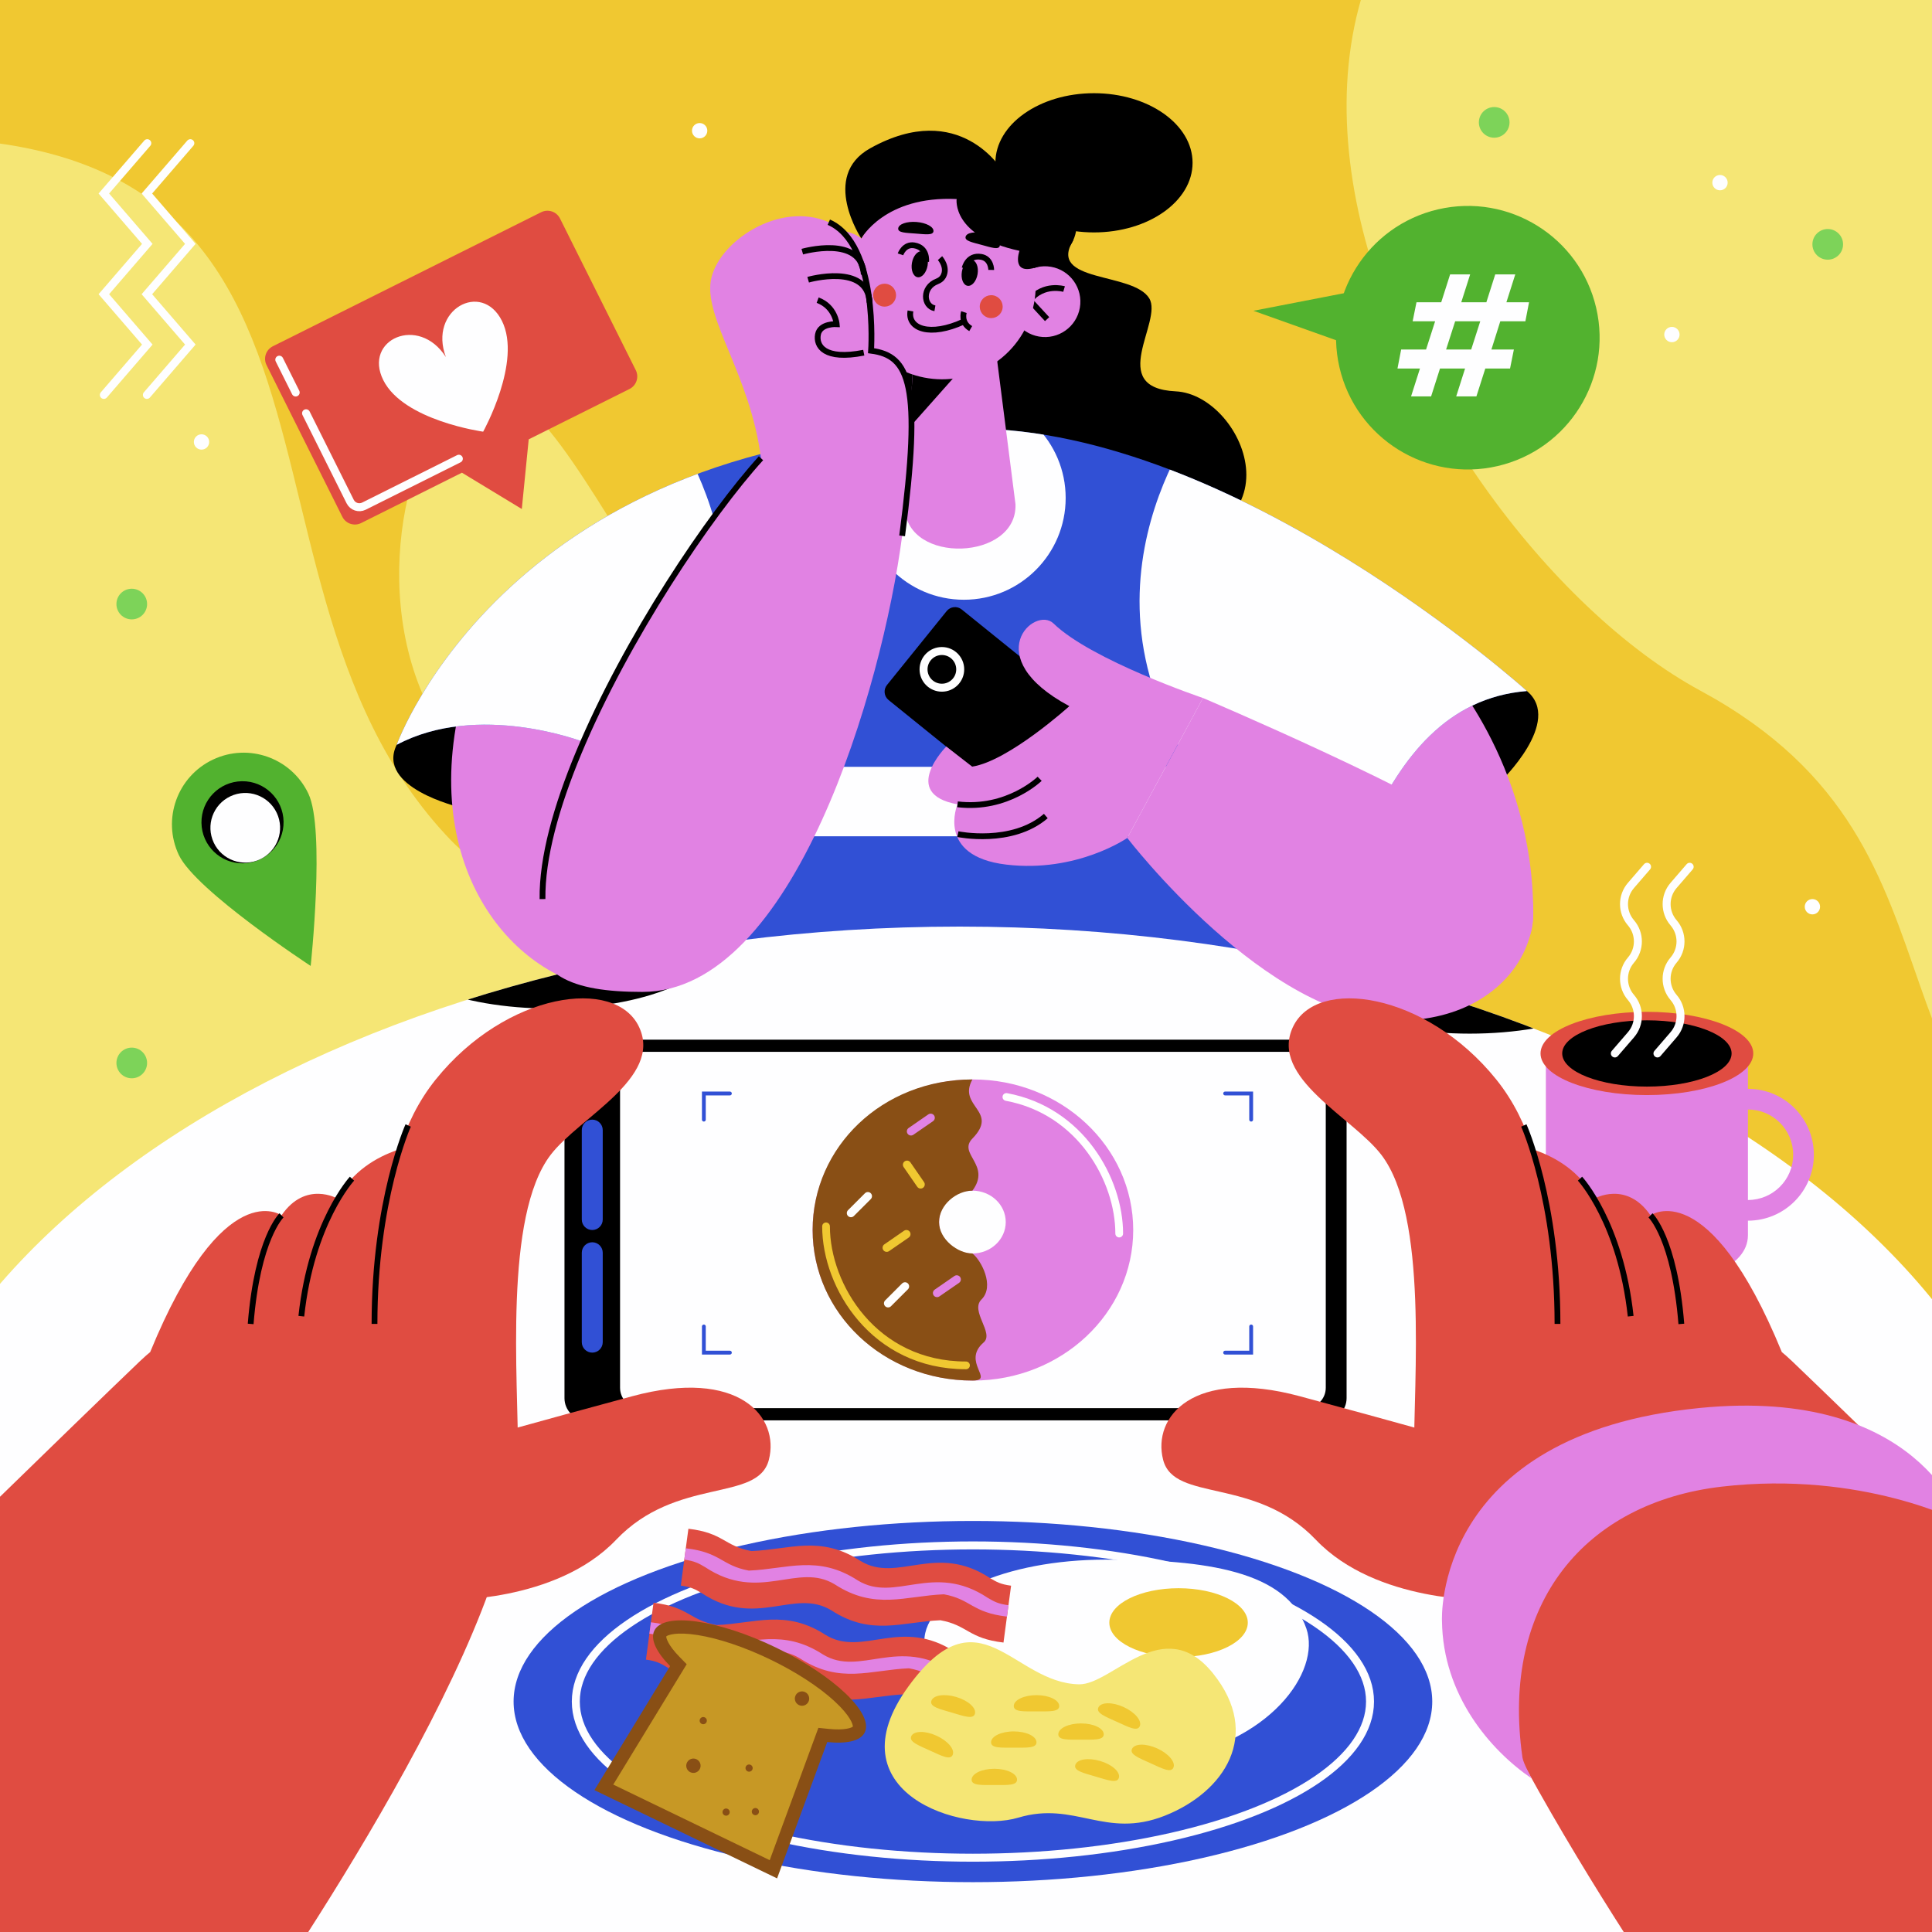 <?xml version="1.0" encoding="utf-8"?>
<!-- Generator: Adobe Illustrator 27.5.0, SVG Export Plug-In . SVG Version: 6.00 Build 0)  -->
<svg version="1.1" xmlns="http://www.w3.org/2000/svg" xmlns:xlink="http://www.w3.org/1999/xlink" x="0px" y="0px"
	 viewBox="0 0 500 500" style="enable-background:new 0 0 500 500;" xml:space="preserve">
<rect x="0" y="0" width="500" height="500" fill="#333333" stroke="none"/>
<g id="BACKGROUND">
	<g>
		<defs>
			<rect id="XMLID_00000151537601574187341670000018437900656797087126_" width="500" height="500"/>
		</defs>
		<use xlink:href="#XMLID_00000151537601574187341670000018437900656797087126_"  style="overflow:visible;fill:#F0C831;"/>
		<clipPath id="XMLID_00000117635292186859878450000016362359865591391632_">
			<use xlink:href="#XMLID_00000151537601574187341670000018437900656797087126_"  style="overflow:visible;"/>
		</clipPath>
		<g style="clip-path:url(#XMLID_00000117635292186859878450000016362359865591391632_);">
			<path style="fill:#F5E675;" d="M116.811,217.583C47.898,146.118,112.662,11.744-65.231,39.361
				c-192.963,29.956-100.568,212.594-22.914,254.604s33.099,110.753,120.937,148.943c87.838,38.191,224.051,21.641,236.781-95.476
				S151.182,253.228,116.811,217.583z"/>
			<path style="fill:#F5E675;" d="M645.078,102.4c-68.913-71.465-4.148-205.839-182.042-178.223
				c-192.963,29.956-100.568,212.594-22.914,254.604s33.098,110.753,120.937,148.943s224.051,21.641,236.781-95.476
				C810.57,115.13,679.45,138.044,645.078,102.4z"/>
			<path style="fill:#F5E675;" d="M114.225,188.815c19.909,31.163,62.789,36.224,77.787,26.643
				c14.997-9.581-3.796-33.148-23.705-64.312c-19.909-31.163-33.394-58.122-48.391-48.541S94.316,157.652,114.225,188.815z"/>
		</g>
	</g>
</g>
<g id="OBJECTS">
	<g>
		<path d="M388.289,202.311c0,0,16.302-15.593,6.88-23.471c-9.422-7.878-24.824,1.542-24.824,1.542L388.289,202.311z"/>
		<path style="fill:#E182E3;" d="M373.161,172.005c0,0,23.636,25.074,23.636,64.273c0,39.2-80.846-41.08-80.846-41.08
			L373.161,172.005z"/>
		<path d="M118.825,208.866c0,0-21.56-5.072-16.165-16.104c5.396-11.032,23.62-11.232,23.62-11.232L118.825,208.866z"/>
		<path style="fill:#E182E3;" d="M160.568,256.361c-23.409,0-50.651-26.474-42.252-70.15c0,0,31.022-4.135,53.28,19.383
			L160.568,256.361z"/>
		<path d="M277.748,62.181c-6.823,11.111,15.495,8.117,19.684,15.044c3.614,5.977-11.203,23.191,6.842,24.055
			c18.045,0.865,34.848,40.677-12.655,40.677c-47.503,0-75.19,1.083-87.873-13.714c-12.683-14.797,66.488-72.291,66.488-72.291
			L277.748,62.181z"/>
		<g>
			<defs>
				<path id="XMLID_00000085222509205670772250000011753080273957261475_" d="M102.661,192.762c0,0,29.179-81.846,148.773-81.846
					c68.394,0,143.735,67.924,143.735,67.924c-41.604,3.337-46.572,62.96-59.367,77.521H160.568l-9.612-64.366
					C150.956,191.995,123.791,181.475,102.661,192.762z"/>
			</defs>
			<use xlink:href="#XMLID_00000085222509205670772250000011753080273957261475_"  style="overflow:visible;fill:#3150D5;"/>
			<clipPath id="XMLID_00000012458670022539418810000016423899800010056342_">
				<use xlink:href="#XMLID_00000085222509205670772250000011753080273957261475_"  style="overflow:visible;"/>
			</clipPath>
			<path style="clip-path:url(#XMLID_00000012458670022539418810000016423899800010056342_);fill:#FEFEFF;" d="M311.331,106.95
				c0,0-39.841,49.467,4.62,101.402s117.167-33.717,117.167-33.717L311.331,106.95z"/>
			<path style="clip-path:url(#XMLID_00000012458670022539418810000016423899800010056342_);fill:#FEFEFF;" d="M171.435,106.95
				c0,0,39.841,49.467-4.62,101.402c-44.461,51.936-117.167-33.717-117.167-33.717L171.435,106.95z"/>
			
				<circle style="clip-path:url(#XMLID_00000012458670022539418810000016423899800010056342_);fill:#FEFEFF;" cx="249.458" cy="128.878" r="26.336"/>
			
				<rect x="162.892" y="198.452" style="clip-path:url(#XMLID_00000012458670022539418810000016423899800010056342_);fill:#FEFEFF;" width="161.489" height="17.974"/>
		</g>
		<g>
			<defs>
				<rect id="SVGID_1_" y="229.847" width="500" height="270.153"/>
			</defs>
			<clipPath id="SVGID_00000148650143009324913910000013801603034903193487_">
				<use xlink:href="#SVGID_1_"  style="overflow:visible;"/>
			</clipPath>
			<g style="clip-path:url(#SVGID_00000148650143009324913910000013801603034903193487_);">
				<defs>
					<path id="XMLID_00000016035158227596512030000006773073558550195894_" d="M248.341,239.8
						c-155.793,0-282.088,78.816-282.088,176.041v196.791h564.176V415.841C530.429,318.616,404.134,239.8,248.341,239.8z"/>
				</defs>
				<use xlink:href="#XMLID_00000016035158227596512030000006773073558550195894_"  style="overflow:visible;fill:#FEFEFF;"/>
				<clipPath id="XMLID_00000138556116564591117620000004515375454730855324_">
					<use xlink:href="#XMLID_00000016035158227596512030000006773073558550195894_"  style="overflow:visible;"/>
				</clipPath>
				
					<ellipse style="clip-path:url(#XMLID_00000138556116564591117620000004515375454730855324_);" cx="380.364" cy="250" rx="43.098" ry="17.506"/>
				
					<ellipse style="clip-path:url(#XMLID_00000138556116564591117620000004515375454730855324_);" cx="142.478" cy="243.504" rx="43.098" ry="17.506"/>
			</g>
		</g>
		<g>
			<defs>
				<path id="XMLID_00000062177145119665325850000014862120965571702413_" d="M262.807,130.492
					c0.513,14.625-28.101,15.628-28.614,1.003l2.505-43.992l20.531-0.72L262.807,130.492z"/>
			</defs>
			<use xlink:href="#XMLID_00000062177145119665325850000014862120965571702413_"  style="overflow:visible;fill:#E182E3;"/>
			<clipPath id="XMLID_00000021820304823157267920000011431828531756786570_">
				<use xlink:href="#XMLID_00000062177145119665325850000014862120965571702413_"  style="overflow:visible;"/>
			</clipPath>
			<polyline style="clip-path:url(#XMLID_00000021820304823157267920000011431828531756786570_);" points="251.336,92.643 
				233.37,112.872 234.386,90.87 251.336,92.643 			"/>
		</g>
		<g>
			<g>
				<path style="fill:#E182E3;" d="M279.467,79.622c-0.856,4.986-5.592,8.333-10.578,7.477c-4.986-0.856-8.333-5.592-7.477-10.578
					c0.856-4.985,5.592-8.333,10.578-7.477C276.976,69.9,280.323,74.636,279.467,79.622z"/>
				<path style="fill:none;stroke:#000000;stroke-width:1.5;stroke-miterlimit:10;" d="M275.377,74.807c0,0-5.257-1.574-8.904,2.894
					l4.515,4.891"/>
			</g>
			<g>
				<path style="fill:#E182E3;" d="M226.302,70.491c-0.856,4.985-5.592,8.333-10.577,7.477c-4.986-0.856-8.333-5.592-7.477-10.577
					c0.856-4.986,5.592-8.333,10.578-7.477C223.81,60.769,227.158,65.505,226.302,70.491z"/>
				<path style="fill:none;stroke:#000000;stroke-width:1.5;stroke-miterlimit:10;" d="M214.245,64.307c0,0,5.481,0.271,7.428,5.699
					l-5.888,3.104"/>
			</g>
			
				<ellipse transform="matrix(0.83 -0.557 0.557 0.83 0.267 148.523)" style="fill:#E182E3;" cx="243.897" cy="73.823" rx="24.225" ry="24.225"/>
			<path style="fill:#E04C41;" d="M231.854,76.894c-0.277,1.615-1.811,2.699-3.426,2.421c-1.615-0.277-2.699-1.811-2.421-3.426
				c0.277-1.615,1.811-2.699,3.426-2.422C231.047,73.746,232.131,75.28,231.854,76.894z"/>
			<path style="fill:#E04C41;" d="M259.449,79.861c-0.277,1.615-1.811,2.699-3.426,2.422c-1.615-0.277-2.699-1.811-2.422-3.426
				c0.277-1.615,1.811-2.699,3.426-2.421C258.642,76.713,259.726,78.246,259.449,79.861z"/>
			<g>
				<g>
					<path d="M252.992,70.962c-0.318,1.85-1.482,3.194-2.601,3.002c-1.119-0.192-1.768-1.848-1.451-3.698
						c0.318-1.85,1.482-3.194,2.601-3.002C252.66,67.456,253.309,69.112,252.992,70.962z"/>
					<path style="fill:none;stroke:#000000;stroke-width:1.5;stroke-miterlimit:10;" d="M256.525,69.858
						c0,0,0.037-2.927-2.608-3.382c-3.508-0.603-4.272,2.933-4.272,2.933"/>
				</g>
				<g>
					<path d="M236.006,68.045c-0.318,1.85,0.332,3.505,1.451,3.697c1.119,0.192,2.283-1.152,2.601-3.002
						c0.318-1.85-0.332-3.505-1.451-3.698C237.488,64.851,236.323,66.195,236.006,68.045z"/>
					<path style="fill:none;stroke:#000000;stroke-width:1.5;stroke-miterlimit:10;" d="M233.043,65.825
						c0,0,0.942-2.772,3.587-2.318c3.509,0.603,3.048,4.19,3.048,4.19"/>
				</g>
				<path style="fill:none;stroke:#000000;stroke-width:1.5;stroke-miterlimit:10;" d="M243.273,66.799c0,0,2.161,2.402,0.794,4.788
					c-0.339,0.591-0.917,0.994-1.553,1.238c-3.947,1.515-3.566,6.445-0.557,6.962"/>
				<path d="M258.74,63.644c-0.293,1.086-2.231,0.399-4.672-0.26c-2.441-0.659-4.462-1.04-4.169-2.126
					c0.293-1.086,2.51-1.433,4.952-0.774C257.291,61.142,259.033,62.557,258.74,63.644z"/>
				<path d="M232.453,59.129c-0.086,1.122,1.97,1.12,4.491,1.314c2.521,0.194,4.553,0.508,4.639-0.613
					c0.086-1.122-1.888-2.188-4.41-2.382C234.653,57.254,232.539,58.007,232.453,59.129z"/>
				<g>
					<path style="fill:none;stroke:#000000;stroke-width:1.5;stroke-miterlimit:10;" d="M235.628,80.476
						c-0.831,4.564,5.01,6.814,13.83,2.727"/>
					<path style="fill:none;stroke:#000000;stroke-width:1.5;stroke-miterlimit:10;" d="M249.458,80.772
						c0,0-0.911,2.725,1.762,4.268"/>
				</g>
			</g>
		</g>
		<g>
			<path style="fill:#E182E3;" d="M166.258,256.707c39.236,0,62.069-78.793,67.215-118.028c5.146-39.236,1.93-46.632-8.04-47.919
				c0,0,1.93-27.594-10.935-33.254c-12.864-5.66-28.944,5.219-30.552,15.216c-1.608,9.998,10.265,24.461,12.994,45.874
				c-13.257,14.599-34.886,46.676-47.195,76.244c-5.765,13.847-12.129,32.606-11.988,43.3
				C137.946,252.502,147.741,256.707,166.258,256.707z"/>
			<path style="fill:none;stroke:#000000;stroke-width:1.5;stroke-miterlimit:10;" d="M196.941,118.596
				c-13.257,14.599-34.886,46.676-47.195,76.244c-5.765,13.847-9.486,27.144-9.345,37.838"/>
			<path style="fill:none;stroke:#000000;stroke-width:1.5;stroke-miterlimit:10;" d="M233.473,138.679
				c5.146-39.236,1.93-46.632-8.04-47.919c0,0,1.93-27.594-10.935-33.254"/>
			<path style="fill:none;stroke:#000000;stroke-width:1.5;stroke-miterlimit:10;" d="M223.541,91.275
				c-10.241,2.021-12.397-1.752-11.858-4.701s4.851-2.69,4.851-2.69s-0.383-4.537-4.927-6.202"/>
			<path style="fill:none;stroke:#000000;stroke-width:1.5;stroke-miterlimit:10;" d="M209.148,72.392c0,0,15.448-4.41,15.908,5.923
				"/>
			<path style="fill:none;stroke:#000000;stroke-width:1.5;stroke-miterlimit:10;" d="M207.633,65.129c0,0,15.448-4.41,15.909,5.923
				"/>
		</g>
		<path d="M247.576,51.512c0,0-1.355,9.635,16.26,13.399c0,0-2.194,6.127,3.871,4.418c6.065-1.708,12.967-5.513,10.408-15.751
			c-2.56-10.238-11.61-15.444-18.623-9.3c0,0-10.989-18.874-34.294-5.898c-12.983,7.229-2.291,23.336-2.291,23.336
			S228.93,50.617,247.576,51.512z"/>
		<ellipse cx="283.121" cy="42.135" rx="25.516" ry="18.015"/>
		<g>
			<path d="M269.003,209.138l15.449-19.131c0.96-1.189,0.775-2.932-0.414-3.892l-35.149-28.385c-1.189-0.96-2.931-0.775-3.892,0.414
				l-15.449,19.131c-0.96,1.189-0.775,2.932,0.414,3.892l35.149,28.386C266.3,210.513,268.042,210.327,269.003,209.138z"/>
			<path style="fill:#E182E3;" d="M311.331,180.646c0,0,59.02,24.995,76.924,38.423c17.904,13.428,7.024,45.056-26.65,45.056
				s-69.865-47.261-69.865-47.261L311.331,180.646z"/>
			<g>
				<path style="fill:#E182E3;" d="M311.331,180.646c0,0-28.847-9.745-38.677-19.289c-4.858-4.716-19.607,8.69,4.093,21.396
					c0,0-15.703,14.198-25.147,15.649l-6.701-5.197c0,0-12.171,12.248,2.903,14.951c0,0-5.67,13.423,12.604,15.6
					c18.273,2.177,31.334-6.893,31.334-6.893L311.331,180.646z"/>
				<path style="fill:none;stroke:#000000;stroke-width:1.5;stroke-miterlimit:10;" d="M269.061,201.546
					c0,0-8.335,8.159-21.258,6.611"/>
				<path style="fill:none;stroke:#000000;stroke-width:1.5;stroke-miterlimit:10;" d="M247.893,215.878
					c0,0,13.949,2.91,22.764-4.69"/>
			</g>
		</g>
		<path style="fill:none;stroke:#FEFEFF;stroke-width:2.064;stroke-linecap:round;stroke-miterlimit:10;" d="M248.503,173.23
			c0-2.621-2.125-4.745-4.745-4.745c-2.621,0-4.746,2.125-4.746,4.745c0,2.621,2.125,4.745,4.746,4.745
			C246.379,177.975,248.503,175.851,248.503,173.23z"/>
	</g>
	<g>
		<ellipse style="fill:#3150D5;" cx="251.79" cy="440.362" rx="118.873" ry="46.741"/>
		
			<ellipse style="fill:none;stroke:#FEFEFF;stroke-width:2.064;stroke-linecap:round;stroke-miterlimit:10;" cx="251.79" cy="440.362" rx="102.772" ry="40.411"/>
		<g>
			<path style="fill:#FEFEFF;" d="M239.219,424.761c0,6.078,21.588,4.52,34.466,11.345c11.851,6.281,14.498,21.298,26.791,19.502
				c28.377-4.145,41.385-23.068,37.623-34.116c-5.102-14.986-26.02-17.863-51.943-17.863
				C260.233,403.629,239.219,413.09,239.219,424.761z"/>
			<ellipse style="fill:#F0C831;" cx="305.011" cy="419.94" rx="17.918" ry="8.912"/>
		</g>
		<g>
			<g>
				<path style="fill:#E04C41;" d="M259.702,425.091c-9.151-1.071-9.228-4.48-16.326-5.773c-9.969,0.417-17.857,4.165-28.206-2.552
					c-9.641-5.9-19.486,4.88-33.59-4.482c-1.666-0.977-2.672-1.567-5.386-1.929l1.964-14.716c9.15,1.071,9.228,4.48,16.324,5.773
					c9.968-0.417,17.855-4.165,28.204,2.552c9.644,5.9,19.487-4.879,33.594,4.483c1.666,0.977,2.672,1.567,5.387,1.929
					L259.702,425.091z"/>
			</g>
			<g>
				<path style="fill:#E182E3;" d="M260.598,418.375c-9.151-1.071-9.229-4.48-16.326-5.773c-9.969,0.417-17.857,4.165-28.206-2.552
					c-9.641-5.9-19.486,4.88-33.59-4.482c-1.666-0.977-2.672-1.567-5.386-1.929l0.393-2.943c9.149,1.071,9.228,4.48,16.324,5.773
					c9.968-0.417,17.855-4.165,28.204,2.552c9.644,5.9,19.487-4.879,33.594,4.482c1.666,0.977,2.672,1.567,5.387,1.929
					L260.598,418.375z"/>
			</g>
		</g>
		<g>
			<g>
				<path style="fill:#E04C41;" d="M250.675,444.243c-9.151-1.071-9.229-4.48-16.326-5.773c-9.969,0.417-17.857,4.165-28.206-2.553
					c-9.641-5.9-19.486,4.88-33.59-4.482c-1.666-0.977-2.672-1.567-5.386-1.929l1.964-14.716c9.149,1.071,9.228,4.48,16.324,5.773
					c9.968-0.417,17.855-4.165,28.204,2.552c9.644,5.9,19.487-4.879,33.594,4.483c1.666,0.977,2.672,1.567,5.387,1.929
					L250.675,444.243z"/>
			</g>
			<g>
				<path style="fill:#E182E3;" d="M251.571,437.527c-9.151-1.071-9.229-4.48-16.326-5.773c-9.969,0.417-17.857,4.165-28.206-2.553
					c-9.641-5.9-19.486,4.88-33.59-4.482c-1.666-0.977-2.672-1.567-5.386-1.929l0.393-2.943c9.149,1.071,9.228,4.48,16.323,5.773
					c9.968-0.417,17.855-4.165,28.204,2.552c9.644,5.9,19.487-4.879,33.594,4.482c1.666,0.977,2.672,1.567,5.387,1.929
					L251.571,437.527z"/>
			</g>
		</g>
		<g>
			<path style="fill:#F5E675;" d="M279.272,435.899c-17.206-0.291-25.77-24.688-44.156,0.525
				c-19.945,27.348,13.78,38.366,28.441,33.978s22.436,5.613,37.875-0.492c15.439-6.105,25.29-20.966,12.475-36.865
				C301.093,417.147,287.854,436.044,279.272,435.899z"/>
			<path style="fill:#F0C831;" d="M262.365,441.522c0,1.559,2.632,1.382,5.879,1.382c3.247,0,5.879,0.177,5.879-1.382
				c0-1.559-2.632-2.822-5.879-2.822C264.997,438.7,262.365,439.964,262.365,441.522z"/>
			<path style="fill:#F0C831;" d="M278.283,456.781c-0.441,1.495,2.133,2.07,5.247,2.99c3.114,0.919,5.589,1.834,6.03,0.339
				c0.441-1.495-1.726-3.452-4.84-4.371C281.606,454.82,278.724,455.286,278.283,456.781z"/>
			<path style="fill:#F0C831;" d="M241.026,440.214c-0.441,1.495,2.133,2.07,5.247,2.99c3.114,0.919,5.589,1.834,6.03,0.339
				c0.441-1.495-1.726-3.452-4.84-4.371C244.349,438.252,241.467,438.719,241.026,440.214z"/>
			<path style="fill:#F0C831;" d="M251.454,460.58c0,1.559,2.632,1.382,5.879,1.382c3.247,0,5.879,0.177,5.879-1.382
				s-2.632-2.822-5.879-2.822C254.087,457.758,251.454,459.021,251.454,460.58z"/>
			<path style="fill:#F0C831;" d="M292.957,452.629c-0.643,1.42,1.827,2.345,4.785,3.685c2.957,1.34,5.282,2.588,5.925,1.168
				c0.643-1.42-1.233-3.657-4.19-4.997C296.52,451.145,293.6,451.209,292.957,452.629z"/>
			<path style="fill:#F0C831;" d="M284.25,441.913c-0.643,1.42,1.827,2.345,4.785,3.685c2.958,1.34,5.282,2.588,5.926,1.168
				c0.643-1.42-1.233-3.657-4.19-4.997C287.813,440.429,284.893,440.494,284.25,441.913z"/>
			<path style="fill:#F0C831;" d="M235.832,449.334c-0.643,1.42,1.827,2.345,4.785,3.685c2.958,1.34,5.282,2.588,5.925,1.168
				c0.643-1.42-1.233-3.657-4.19-4.997C239.394,447.85,236.475,447.914,235.832,449.334z"/>
			<path style="fill:#F0C831;" d="M273.889,448.84c0,1.559,2.632,1.382,5.879,1.382c3.247,0,5.879,0.177,5.879-1.382
				c0-1.559-2.632-2.822-5.879-2.822C276.521,446.018,273.889,447.282,273.889,448.84z"/>
			<path style="fill:#F0C831;" d="M256.485,450.91c0,1.559,2.632,1.382,5.879,1.382c3.247,0,5.879,0.177,5.879-1.382
				s-2.632-2.822-5.879-2.822C259.118,448.087,256.485,449.351,256.485,450.91z"/>
		</g>
		<g>
			<path style="fill:#894F15;" d="M223.805,448.331c2.344-4.852-7.948-14.676-22.989-21.943
				c-15.041-7.267-29.134-9.225-31.478-4.373c-1.083,2.242,0.537,5.548,4.074,9.172l-19.578,32.098l47.276,22.841l12.979-35.287
				C219.125,451.358,222.721,450.573,223.805,448.331z"/>
			<path style="opacity:0.6;fill:#F0C831;" d="M158.714,461.847l18.999-31.147l-1.855-1.901c-3.011-3.084-3.469-4.894-3.435-5.294
				c0.352-0.34,2.54-1.251,8.181-0.348c5.464,0.875,12.114,3.116,18.724,6.31c6.61,3.194,12.498,7.01,16.579,10.747
				c4.214,3.858,4.86,6.139,4.812,6.626c-0.292,0.275-1.994,1.041-6.282,0.599l-2.642-0.272l-12.594,34.242L158.714,461.847z"/>
			<path style="fill:#894F15;" d="M205.89,438.783c-0.447,0.924-0.059,2.035,0.865,2.482c0.924,0.447,2.035,0.059,2.482-0.865
				c0.447-0.924,0.059-2.035-0.865-2.482C207.448,437.472,206.337,437.859,205.89,438.783z"/>
			<path style="fill:#894F15;" d="M177.783,456.162c-0.447,0.924-0.059,2.035,0.865,2.482c0.924,0.447,2.035,0.059,2.482-0.865
				c0.447-0.924,0.059-2.035-0.865-2.482S178.23,455.238,177.783,456.162z"/>
			<path style="fill:#894F15;" d="M181.163,444.895c-0.223,0.462-0.03,1.018,0.432,1.241c0.462,0.223,1.018,0.03,1.241-0.432
				c0.223-0.462,0.03-1.018-0.432-1.241C181.942,444.24,181.386,444.433,181.163,444.895z"/>
			<path style="fill:#894F15;" d="M194.656,468.442c-0.223,0.462-0.03,1.018,0.433,1.241c0.462,0.223,1.018,0.03,1.241-0.432
				c0.223-0.462,0.03-1.018-0.432-1.241C195.435,467.786,194.88,467.98,194.656,468.442z"/>
			<path style="fill:#894F15;" d="M187.079,468.564c-0.223,0.462-0.03,1.018,0.432,1.241c0.462,0.223,1.018,0.03,1.241-0.432
				c0.223-0.462,0.03-1.018-0.432-1.241C187.857,467.908,187.302,468.102,187.079,468.564z"/>
			<path style="fill:#894F15;" d="M193.028,457.176c-0.223,0.462-0.03,1.018,0.432,1.241c0.462,0.223,1.018,0.03,1.241-0.432
				c0.223-0.462,0.03-1.018-0.432-1.241C193.807,456.52,193.251,456.714,193.028,457.176z"/>
		</g>
	</g>
	<g>
		<path style="fill:#E182E3;" d="M400.069,319.669c0,17.096,52.295,17.096,52.295,0v-49.711h-52.295V319.669z"/>
		<ellipse style="fill:#E04C41;" cx="426.216" cy="272.634" rx="27.529" ry="10.772"/>
		<ellipse cx="426.216" cy="272.634" rx="21.919" ry="8.577"/>
		<path style="fill:#E182E3;" d="M452.364,281.788c-9.423,0-17.061,7.638-17.061,17.061c0,9.422,7.638,17.061,17.061,17.061
			c9.423,0,17.061-7.639,17.061-17.061C469.425,289.427,461.787,281.788,452.364,281.788z M452.364,310.56
			c-6.467,0-11.71-5.243-11.71-11.71s5.243-11.71,11.71-11.71c6.467,0,11.71,5.243,11.71,11.71S458.832,310.56,452.364,310.56z"/>
		<g>
			<path style="fill:none;stroke:#FEFEFF;stroke-width:2.064;stroke-linecap:round;stroke-miterlimit:10;" d="M437.286,224.32
				l-4.169,4.831c-2.395,2.775-2.395,6.887,0,9.662h0c2.395,2.775,2.395,6.887,0,9.662l-0.001,0.001
				c-2.395,2.775-2.395,6.886,0,9.661l0.002,0.002c2.395,2.775,2.395,6.886,0,9.661l-4.17,4.833"/>
			<path style="fill:none;stroke:#FEFEFF;stroke-width:2.064;stroke-linecap:round;stroke-miterlimit:10;" d="M426.256,224.32
				l-4.169,4.831c-2.395,2.775-2.395,6.887,0,9.662l0,0c2.395,2.775,2.395,6.887,0,9.662l-0.001,0.001
				c-2.395,2.775-2.395,6.886,0,9.661l0.002,0.002c2.395,2.775,2.395,6.886,0,9.661l-4.17,4.833"/>
		</g>
	</g>
	<g>
		<g>
			<g>
				<path d="M342.754,269.064H151.831c-3.172,0-5.744,2.572-5.744,5.744v87.035c0,3.172,2.572,5.744,5.744,5.744h190.922
					c3.172,0,5.744-2.572,5.744-5.744v-87.035C348.497,271.635,345.926,269.064,342.754,269.064z"/>
				<g>
					<defs>
						<path id="XMLID_00000062156636042222551400000004572979720690294448_" d="M337.83,272.219H165.75
							c-2.915,0-5.279,2.363-5.279,5.279v81.655c0,2.915,2.363,5.279,5.279,5.279h172.08c2.915,0,5.279-2.363,5.279-5.279v-81.655
							C343.108,274.582,340.745,272.219,337.83,272.219z"/>
					</defs>
					<use xlink:href="#XMLID_00000062156636042222551400000004572979720690294448_"  style="overflow:visible;fill:#FEFEFF;"/>
					<clipPath id="XMLID_00000012447622233813351370000009654485306084868509_">
						<use xlink:href="#XMLID_00000062156636042222551400000004572979720690294448_"  style="overflow:visible;"/>
					</clipPath>
					
						<polyline style="clip-path:url(#XMLID_00000012447622233813351370000009654485306084868509_);fill:none;stroke:#3150D5;stroke-width:0.989;stroke-linecap:round;stroke-miterlimit:10;" points="
						188.894,282.993 182.157,282.993 182.157,289.762 					"/>
					
						<polyline style="clip-path:url(#XMLID_00000012447622233813351370000009654485306084868509_);fill:none;stroke:#3150D5;stroke-width:0.989;stroke-linecap:round;stroke-miterlimit:10;" points="
						188.894,350.06 182.157,350.06 182.157,343.291 					"/>
					
						<polyline style="clip-path:url(#XMLID_00000012447622233813351370000009654485306084868509_);fill:none;stroke:#3150D5;stroke-width:0.989;stroke-linecap:round;stroke-miterlimit:10;" points="
						317.063,282.993 323.8,282.993 323.8,289.762 					"/>
					
						<polyline style="clip-path:url(#XMLID_00000012447622233813351370000009654485306084868509_);fill:none;stroke:#3150D5;stroke-width:0.989;stroke-linecap:round;stroke-miterlimit:10;" points="
						317.063,350.06 323.8,350.06 323.8,343.291 					"/>
				</g>
				<path style="fill:#3150D5;" d="M153.277,318.325L153.277,318.325c-1.497,0-2.711-1.214-2.711-2.711v-23.142
					c0-1.497,1.214-2.711,2.711-2.711l0,0c1.497,0,2.711,1.214,2.711,2.711v23.142C155.988,317.111,154.774,318.325,153.277,318.325
					z"/>
				<path style="fill:#3150D5;" d="M153.277,350.06L153.277,350.06c-1.497,0-2.711-1.214-2.711-2.711v-23.141
					c0-1.497,1.214-2.711,2.711-2.711l0,0c1.497,0,2.711,1.214,2.711,2.711v23.141C155.988,348.846,154.774,350.06,153.277,350.06z"
					/>
			</g>
			<g>
				<defs>
					
						<rect id="SVGID_00000045598086223429710080000004843734511290567334_" y="250.54" transform="matrix(-1 -1.224647e-16 1.224647e-16 -1 201.938 750.54)" width="201.938" height="249.46"/>
				</defs>
				<clipPath id="SVGID_00000137843310956670119910000018001082545707100811_">
					<use xlink:href="#SVGID_00000045598086223429710080000004843734511290567334_"  style="overflow:visible;"/>
				</clipPath>
				<g style="clip-path:url(#SVGID_00000137843310956670119910000018001082545707100811_);">
					<path style="fill:#E04C41;" d="M-144.271,528.427c0,0,147.99-145.102,180.476-176.144
						c32.486-31.042,101.644-19.251,96.735,33.929c-4.331,46.924-72.19,142.215-72.19,142.215H-144.271z"/>
					<path style="fill:#E04C41;" d="M115.024,414.073c0,0,28.759,0.861,44.431-15.583c15.673-16.444,36.663-9.603,39.524-20.685
						c2.861-11.083-7.736-23.909-35.361-16.462c-27.625,7.447-37.659,10.373-37.659,10.373L115.024,414.073z"/>
					<path style="fill:#E04C41;" d="M100.987,335.676c0,0-6.41-33.734,11.807-56.337c18.217-22.602,46.554-26.65,52.626-13.494
						c6.072,13.156-15.51,23.3-22.939,33.06c-12.107,15.906-8.359,57.624-8.396,78.639
						C134.046,398.559,100.987,335.676,100.987,335.676z"/>
					<path style="fill:#E04C41;" d="M112.67,295.683c0,0-17.823,0.337-25.302,14.521c0,0-8.265-4.776-14.517,4.333
						c0,0-15.003-10.895-33.977,35.362h73.796V295.683z"/>
					<path style="fill:none;stroke:#000000;stroke-width:1.5;stroke-miterlimit:10;" d="M105.635,291.273
						c0,0-8.713,19.397-8.713,51.359"/>
					<path style="fill:none;stroke:#000000;stroke-width:1.5;stroke-miterlimit:10;" d="M91.096,305.037
						c0,0-10.49,11.349-13.113,35.599"/>
					<path style="fill:none;stroke:#000000;stroke-width:1.5;stroke-miterlimit:10;" d="M72.851,314.538
						c0,0-6.208,5.937-7.98,28.095"/>
				</g>
			</g>
			<g>
				<defs>
					
						<rect id="SVGID_00000173848221195766476090000014107629985884273801_" x="298.062" y="250.54" width="201.938" height="249.46"/>
				</defs>
				<clipPath id="SVGID_00000021825687069974338740000003461916704716974768_">
					<use xlink:href="#SVGID_00000173848221195766476090000014107629985884273801_"  style="overflow:visible;"/>
				</clipPath>
				<g style="clip-path:url(#SVGID_00000021825687069974338740000003461916704716974768_);">
					<path style="fill:#E04C41;" d="M644.271,528.427c0,0-147.99-145.102-180.476-176.144
						c-32.486-31.042-101.644-19.251-96.735,33.929c4.331,46.924,72.19,142.215,72.19,142.215H644.271z"/>
					<path style="fill:#E04C41;" d="M384.976,414.073c0,0-28.759,0.861-44.431-15.583c-15.673-16.444-36.663-9.603-39.524-20.685
						c-2.861-11.083,7.736-23.909,35.361-16.462c27.625,7.447,37.659,10.373,37.659,10.373L384.976,414.073z"/>
					<path style="fill:#E04C41;" d="M399.013,335.676c0,0,6.41-33.734-11.807-56.337c-18.217-22.602-46.553-26.65-52.626-13.494
						c-6.072,13.156,15.51,23.3,22.939,33.06c12.107,15.906,8.359,57.624,8.396,78.639
						C365.953,398.559,399.013,335.676,399.013,335.676z"/>
					<path style="fill:#E04C41;" d="M387.33,295.683c0,0,17.823,0.337,25.302,14.521c0,0,8.265-4.776,14.517,4.333
						c0,0,15.003-10.895,33.977,35.362H387.33V295.683z"/>
					<path style="fill:none;stroke:#000000;stroke-width:1.5;stroke-miterlimit:10;" d="M394.364,291.273
						c0,0,8.713,19.397,8.713,51.359"/>
					<path style="fill:none;stroke:#000000;stroke-width:1.5;stroke-miterlimit:10;" d="M408.904,305.037
						c0,0,10.49,11.349,13.113,35.599"/>
					<path style="fill:none;stroke:#000000;stroke-width:1.5;stroke-miterlimit:10;" d="M427.149,314.538
						c0,0,6.208,5.937,7.98,28.095"/>
					<path style="fill:#E182E3;" d="M507.608,393.916c0,0-25.665-13.391-62.01-9.175c-35.074,4.068-57.351,29.897-51.585,70.117
						c0.209,1.457,2.371,5.398,2.371,5.398c-10.658-7.275-22.978-21.488-23.201-40.76c0,0-2.515-48.275,66.718-55.113
						C496.723,358.772,507.608,393.916,507.608,393.916z"/>
				</g>
			</g>
		</g>
		<g>
			<path style="fill:#E182E3;" d="M251.79,279.359c-22.911,0-41.484,17.445-41.484,38.966c0,21.52,18.573,38.966,41.484,38.966
				c22.911,0,41.484-17.446,41.484-38.966C293.273,296.805,274.701,279.359,251.79,279.359z M251.657,324.395
				c-4.764,0-8.627-3.638-8.627-8.127c0-4.488,3.862-8.127,8.627-8.127s8.627,3.639,8.627,8.127
				C260.284,320.757,256.422,324.395,251.657,324.395z"/>
			<path style="fill:#894F15;" d="M243.031,316.268c0-4.488,4.585-8.127,8.627-8.127c4.974-6.687-3.902-9.477,0-13.484
				c7.027-7.218-3.943-8.209,0-15.295c-23.356,0-41.351,17.484-41.351,38.963c0,21.479,18.268,38.963,41.351,38.963
				c5.966,0-2.922-4.831,2.912-9.868c2.79-2.409-3.579-8.148-0.573-11.108c3.504-3.449-0.091-10.213-2.339-11.916
				C247.927,324.395,243.031,320.757,243.031,316.268z"/>
			<path style="fill:#E182E3;" d="M248.21,331.991l-5.097,3.521c-0.485,0.335-1.15,0.214-1.486-0.272l0,0
				c-0.335-0.485-0.214-1.15,0.272-1.486l5.097-3.521c0.485-0.335,1.15-0.214,1.486,0.272l0,0
				C248.817,330.99,248.696,331.655,248.21,331.991z"/>
			<path style="fill:#E182E3;" d="M241.468,290.158l-5.097,3.521c-0.485,0.335-1.15,0.214-1.486-0.272l0,0
				c-0.335-0.485-0.214-1.15,0.272-1.486l5.097-3.521c0.485-0.335,1.15-0.214,1.486,0.272l0,0
				C242.075,289.158,241.953,289.823,241.468,290.158z"/>
			<path style="fill:#F0C831;" d="M235.182,320.272l-5.096,3.521c-0.485,0.335-1.151,0.214-1.486-0.272l0,0
				c-0.335-0.485-0.214-1.15,0.272-1.486l5.097-3.521c0.485-0.335,1.15-0.214,1.486,0.272l0,0
				C235.789,319.271,235.667,319.936,235.182,320.272z"/>
			<path style="fill:#F0C831;" d="M237.382,307.136l-3.521-5.096c-0.335-0.485-0.214-1.151,0.272-1.486l0,0
				c0.485-0.335,1.15-0.214,1.486,0.272l3.521,5.096c0.335,0.485,0.214,1.15-0.272,1.486l0,0
				C238.382,307.743,237.717,307.621,237.382,307.136z"/>
			<path style="fill:#FEFEFF;" d="M219.469,313.193l4.38-4.38c0.417-0.417,1.093-0.417,1.51,0l0,0c0.417,0.417,0.417,1.093,0,1.51
				l-4.38,4.38c-0.417,0.417-1.093,0.417-1.51,0l0,0C219.052,314.286,219.052,313.61,219.469,313.193z"/>
			<path style="fill:#FEFEFF;" d="M229.081,336.538l4.38-4.38c0.417-0.417,1.093-0.417,1.51,0l0,0c0.417,0.417,0.417,1.093,0,1.51
				l-4.38,4.38c-0.417,0.417-1.093,0.417-1.51,0l0,0C228.664,337.632,228.664,336.955,229.081,336.538z"/>
			<path style="fill:none;stroke:#F0C831;stroke-width:2;stroke-linecap:round;stroke-miterlimit:10;" d="M213.779,317.375
				c0,15.497,12.415,35.981,36.221,35.981"/>
			<path style="fill:none;stroke:#FFFFFF;stroke-width:2;stroke-linecap:round;stroke-miterlimit:10;" d="M289.65,319.247
				c0-13.894-9.978-31.796-29.198-35.352"/>
		</g>
	</g>
	<g>
		<path style="fill:#E04C41;" d="M140.055,54.921L70.61,89.614c-1.795,0.897-2.523,3.078-1.626,4.873l19.609,39.25
			c0.897,1.795,3.078,2.523,4.873,1.626l26.082-13.03l15.492,9.397l1.79-18.03l26.082-13.03c1.795-0.897,2.523-3.078,1.626-4.873
			l-19.609-39.25C144.031,54.752,141.849,54.024,140.055,54.921z"/>
		<path style="fill:#FEFEFF;" d="M115.39,92.399c-7.038-11.015-21.443-4.522-16.195,5.981c5.247,10.503,25.847,13.337,25.847,13.337
			s10.105-18.173,4.858-28.676C124.651,72.539,110.809,80.157,115.39,92.399z"/>
		<path style="fill:none;stroke:#FEFEFF;stroke-width:2.064;stroke-linecap:round;stroke-miterlimit:10;" d="M79.208,106.95
			l11.415,22.85c0.655,1.312,2.25,1.844,3.562,1.189l24.564-12.271"/>
		
			<line style="fill:none;stroke:#FEFEFF;stroke-width:2.064;stroke-linecap:round;stroke-miterlimit:10;" x1="72.282" y1="93.086" x2="76.524" y2="101.578"/>
	</g>
	<g>
		<path style="fill:#52B22F;" d="M46.29,221.284c4.384,9.258,34.112,28.694,34.112,28.694s3.797-35.314-0.587-44.572
			c-4.384-9.258-15.443-13.208-24.701-8.824C45.856,200.967,41.905,212.026,46.29,221.284z"/>
		<ellipse transform="matrix(1 -0.014 0.014 1 -2.999 0.908)" cx="62.783" cy="212.776" rx="10.625" ry="10.625"/>
		<path style="fill:#FEFEFF;" d="M71.619,210.374c-2.131-4.499-7.505-6.419-12.005-4.288c-4.499,2.131-6.419,7.505-4.288,12.004
			c2.131,4.499,7.506,6.419,12.005,4.288C71.83,220.248,73.75,214.873,71.619,210.374z"/>
	</g>
	<g>
		
			<ellipse transform="matrix(0.974 -0.226 0.226 0.974 -9.884 88.297)" style="fill:#52B22F;" cx="379.924" cy="87.232" rx="34.104" ry="34.104"/>
		<polygon style="fill:#52B22F;" points="359.67,93.002 324.381,80.427 354.098,74.661 		"/>
		<g>
			<path style="fill:#FEFEFF;" d="M388.275,83.147l-2.301,7.306h5.816l-0.991,4.914h-6.404l-2.301,7.215h-5.229l2.297-7.215h-6.492
				l-2.301,7.215h-5.185l2.301-7.215h-5.816l0.947-4.914h6.448l2.345-7.306h-5.816l0.991-4.917h6.404l2.301-7.215h5.185
				l-2.301,7.215h6.495l2.297-7.215h5.185l-2.297,7.215h5.86l-0.947,4.917H388.275z M383.09,83.147h-6.495l-2.345,7.306h6.495
				L383.09,83.147z"/>
		</g>
	</g>
	<g>
		<polyline style="fill:none;stroke:#FEFEFF;stroke-width:2.064;stroke-linecap:round;stroke-miterlimit:10;" points="
			49.256,37.057 38.013,50.085 49.256,63.114 38.013,76.143 49.256,89.174 38.013,102.205 		"/>
		<polyline style="fill:none;stroke:#FEFEFF;stroke-width:2.064;stroke-linecap:round;stroke-miterlimit:10;" points="
			38.119,37.057 26.875,50.085 38.119,63.114 26.875,76.143 38.119,89.174 26.875,102.205 		"/>
	</g>
	<g>
		<circle style="fill:#7DD359;" cx="473.017" cy="63.238" r="3.967"/>
		<path style="fill:#7DD359;" d="M30.132,156.329c0,2.191,1.776,3.967,3.967,3.967s3.967-1.776,3.967-3.967
			s-1.776-3.967-3.967-3.967S30.132,154.138,30.132,156.329z"/>
		<circle style="fill:#7DD359;" cx="386.698" cy="31.672" r="3.967"/>
		<circle style="fill:#7DD359;" cx="34.099" cy="275.093" r="3.967"/>
		<path style="fill:#FEFEFF;" d="M443.151,47.267c0,1.095,0.888,1.983,1.983,1.983c1.095,0,1.983-0.888,1.983-1.983
			c0-1.095-0.888-1.983-1.983-1.983C444.039,45.284,443.151,46.172,443.151,47.267z"/>
		<path style="fill:#FEFEFF;" d="M467.067,234.662c0,1.095,0.888,1.983,1.983,1.983c1.095,0,1.983-0.888,1.983-1.983
			c0-1.095-0.888-1.983-1.983-1.983C467.955,232.679,467.067,233.567,467.067,234.662z"/>
		<path style="fill:#FEFEFF;" d="M430.705,86.581c0,1.095,0.888,1.983,1.983,1.983s1.983-0.888,1.983-1.983
			s-0.888-1.983-1.983-1.983S430.705,85.486,430.705,86.581z"/>
		<circle style="fill:#FEFEFF;" cx="181.07" cy="33.826" r="1.983"/>
		<circle style="fill:#FEFEFF;" cx="52.155" cy="114.379" r="1.983"/>
	</g>
</g>
</svg>
